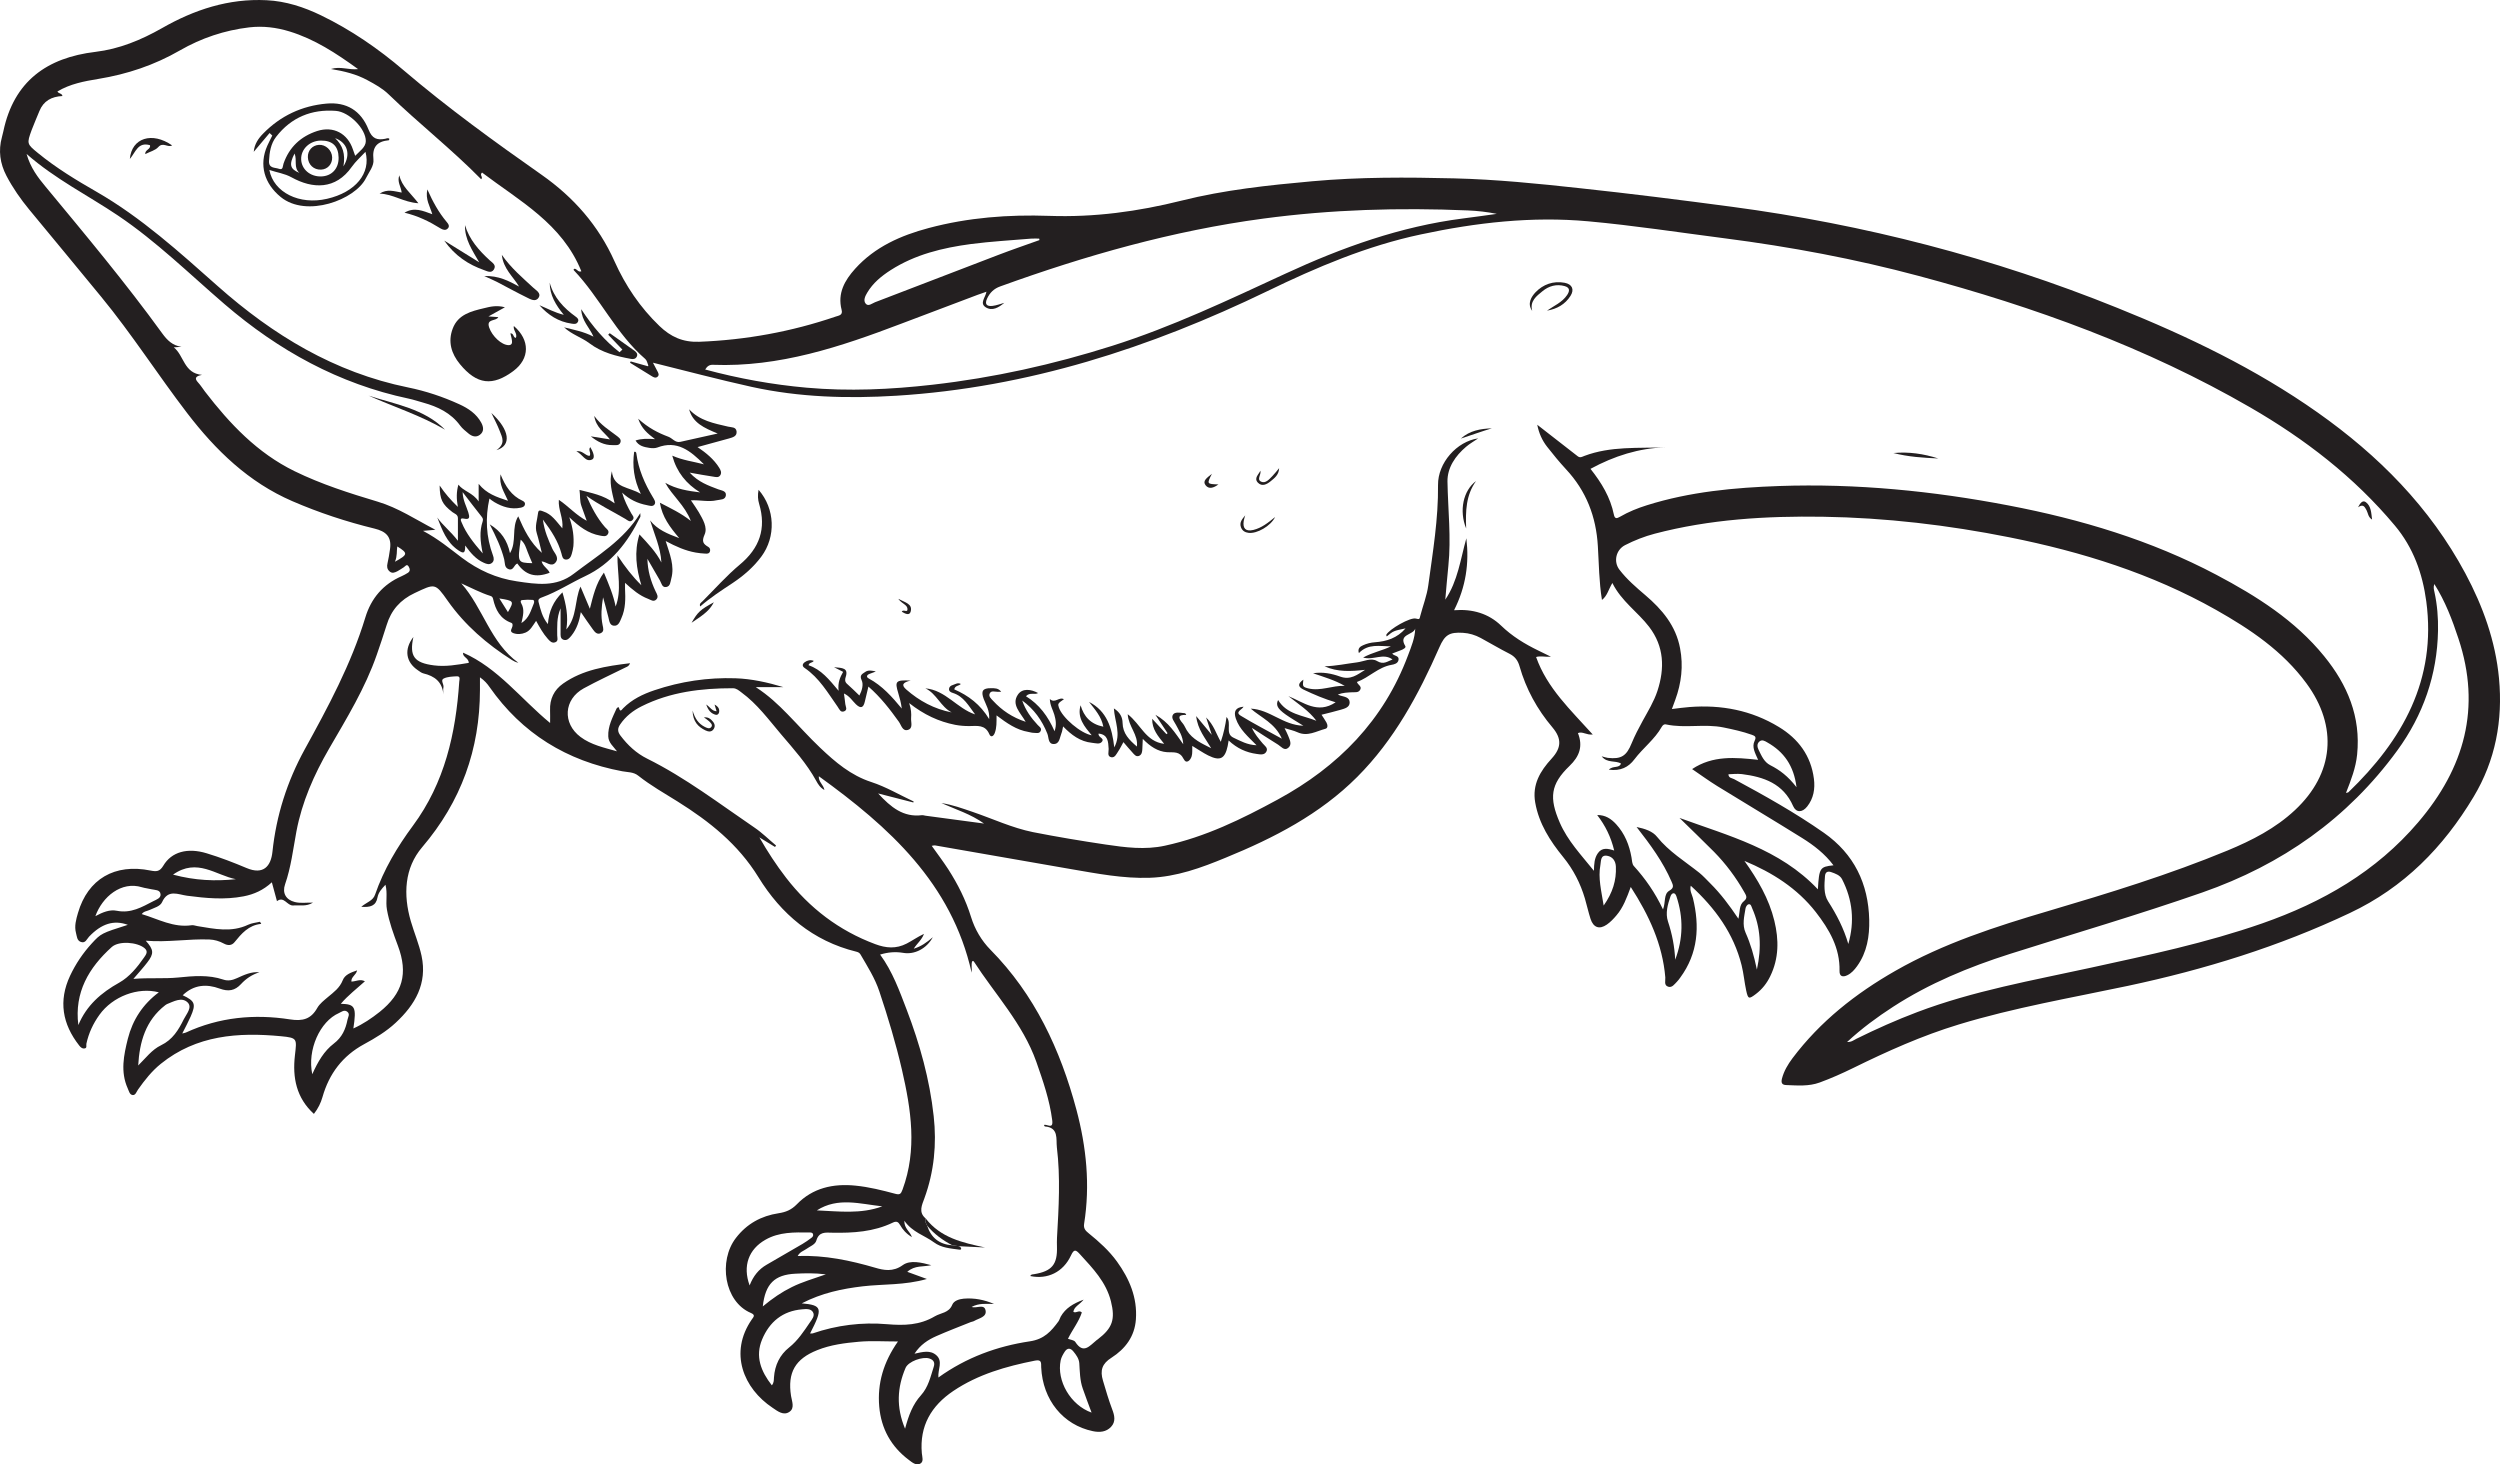 <?xml version="1.0" encoding="UTF-8"?>
<svg xmlns="http://www.w3.org/2000/svg" xmlns:xlink="http://www.w3.org/1999/xlink" width="263.782pt" height="154.51pt" viewBox="0 0 263.782 154.51" version="1.1">
<defs>
<clipPath id="clip1">
  <path d="M 0 0 L 263.781 0 L 263.781 154.512 L 0 154.512 Z M 0 0 "/>
</clipPath>
</defs>
<g id="surface1">
<g clip-path="url(#clip1)" clip-rule="nonzero">
<path style=" stroke:none;fill-rule:evenodd;fill:rgb(13.73%,12.16%,12.549%);fill-opacity:1;" d="M 52.688 63.145 C 53.023 63.676 53.301 64.117 53.594 64.586 C 54.262 63.422 54.246 63.391 52.688 63.145 M 41.672 59.27 C 43.055 58.512 43.066 58.375 41.918 57.656 C 41.836 58.156 41.934 58.656 41.672 59.27 M 55.016 65.742 C 55.852 65.211 56.012 64.398 56.324 63.676 C 56.375 63.547 56.398 63.316 56.203 63.297 C 55.84 63.266 55.465 63.273 55.098 63.316 C 54.875 63.34 54.934 63.543 55.004 63.672 C 55.375 64.32 55.184 64.984 55.016 65.742 M 93.094 127.285 C 90.77 127.039 88.414 126.285 86.188 127.711 C 88.496 127.809 90.82 128.125 93.094 127.285 M 24.887 92.766 C 22.785 92.359 20.793 90.484 18.258 92.285 C 20.594 92.91 22.727 92.992 24.887 92.766 M 185.375 102.305 C 185.895 99.902 185.758 97.832 184.875 95.832 C 184.793 95.652 184.754 95.344 184.473 95.418 C 184.344 95.453 184.199 95.688 184.176 95.844 C 184.039 96.703 183.805 97.574 184.184 98.418 C 184.707 99.586 185.062 100.805 185.375 102.305 M 169.207 95.547 C 170.16 94.191 170.559 92.887 170.496 91.438 C 170.469 90.84 170.152 90.391 169.582 90.297 C 168.855 90.172 168.941 90.855 168.863 91.266 C 168.605 92.641 168.961 93.984 169.207 95.547 M 176.754 101.258 C 177.598 99.047 177.633 96.805 176.879 94.562 C 176.727 94.098 176.387 94.188 176.254 94.586 C 175.965 95.441 175.699 96.344 175.996 97.238 C 176.43 98.547 176.688 99.875 176.754 101.258 M 189.555 83.062 C 189.277 80.789 188.219 79.316 186.461 78.328 C 186.211 78.184 185.902 77.98 185.605 78.27 C 185.344 78.531 185.43 78.859 185.562 79.133 C 185.863 79.742 186.129 80.402 186.785 80.738 C 187.793 81.246 188.672 81.914 189.555 83.062 M 80.484 137.844 C 81.512 136.992 82.48 136.328 83.547 135.805 C 84.625 135.266 85.781 134.938 87.137 134.461 C 85.898 134.309 84.914 134.34 83.926 134.391 C 81.734 134.5 80.746 135.449 80.484 137.844 M 32.949 113.344 C 33.539 112.02 34.195 110.895 35.223 110.109 C 36.094 109.449 36.469 108.594 36.664 107.598 C 36.719 107.305 36.973 106.992 36.625 106.738 C 36.309 106.508 36.02 106.777 35.762 106.891 C 33.762 107.762 32.402 110.781 32.949 113.344 M 115.176 149.047 C 114.832 148.129 114.523 147.324 114.242 146.504 C 113.938 145.645 113.938 144.734 113.879 143.832 C 113.844 143.363 113.555 142.957 113.254 142.594 C 112.945 142.211 112.613 142.211 112.348 142.613 C 112.164 142.898 111.984 143.211 111.914 143.535 C 111.469 145.684 112.953 148.262 115.176 149.047 M 195.02 99.602 C 195.703 97.23 195.48 94.945 194.359 92.766 C 194.141 92.34 193.645 92.168 193.203 92.016 C 192.855 91.895 192.594 92.004 192.559 92.434 C 192.492 93.344 192.402 94.328 192.883 95.09 C 193.789 96.508 194.551 97.973 195.02 99.602 M 10.062 96.668 C 10.812 96.262 11.574 95.941 12.328 96.098 C 13.812 96.398 14.973 95.707 16.176 95.086 C 16.5 94.918 16.977 94.773 16.941 94.363 C 16.902 93.859 16.352 93.918 15.98 93.828 C 15.652 93.742 15.309 93.719 14.98 93.617 C 12.805 92.941 10.797 94.621 10.062 96.668 M 95.496 150.746 C 95.871 149.336 96.316 148.168 97.168 147.227 C 97.957 146.355 98.184 145.258 98.523 144.207 C 98.664 143.781 98.516 143.488 98.066 143.34 C 97.344 143.105 95.84 143.648 95.547 144.332 C 94.672 146.383 94.539 148.465 95.496 150.746 M 79.094 135.629 C 79.484 134.625 80.059 133.926 80.883 133.449 C 82.152 132.719 83.418 131.984 84.68 131.246 C 85 131.059 85.305 130.84 85.602 130.617 C 85.727 130.527 85.844 130.402 85.785 130.223 C 85.727 130.031 85.543 130.043 85.398 130.043 C 83.809 130.023 82.211 129.98 80.762 130.809 C 79 131.812 78.34 133.562 79.094 135.629 M 14.582 112.422 C 15.371 111.648 16.027 110.75 16.992 110.289 C 18.219 109.699 18.836 108.668 19.391 107.547 C 19.672 106.984 20.32 106.289 19.797 105.77 C 19.18 105.164 18.328 105.668 17.609 105.949 C 17.551 105.977 17.5 106.016 17.449 106.051 C 15.355 107.668 14.723 109.945 14.582 112.422 M 81.438 146.168 C 81.684 145.883 81.641 145.59 81.664 145.328 C 81.754 144.043 82.281 142.953 83.262 142.176 C 84.188 141.438 84.805 140.484 85.453 139.535 C 85.676 139.207 86.012 138.832 85.773 138.441 C 85.543 138.066 85.059 138.113 84.656 138.148 C 82.582 138.316 81.191 139.469 80.414 141.324 C 79.66 143.121 80.289 144.695 81.438 146.168 M 8.266 108.156 C 9.133 106.078 10.664 104.75 12.59 103.676 C 13.641 103.086 14.488 102.059 15.203 101.023 C 15.402 100.727 15.676 100.398 15.25 100.043 C 14.48 99.398 12.551 99.246 11.793 99.922 C 9.375 102.102 7.832 104.703 8.266 108.156 M 109.676 25.332 C 109.668 25.277 109.656 25.227 109.648 25.176 C 109.355 25.176 109.062 25.156 108.77 25.18 C 106.66 25.359 104.539 25.477 102.438 25.75 C 99.461 26.148 96.559 26.848 93.98 28.5 C 93 29.129 92.109 29.859 91.504 30.879 C 91.293 31.23 91.07 31.684 91.324 32.016 C 91.605 32.391 92.012 32.012 92.324 31.891 C 96.656 30.238 100.988 28.555 105.324 26.902 C 106.762 26.352 108.223 25.852 109.676 25.332 M 256.852 61.621 C 256.73 61.984 256.812 62.215 256.863 62.457 C 257.16 63.809 257.27 65.184 257.242 66.555 C 257.156 71.211 255.672 75.453 252.941 79.191 C 247.707 86.367 240.77 91.234 232.383 94.164 C 225.668 96.508 218.84 98.5 212.07 100.652 C 207.746 102.031 203.566 103.754 199.738 106.234 C 198.055 107.324 196.445 108.508 194.891 109.945 C 195.359 109.961 195.598 109.746 195.867 109.609 C 197.969 108.57 200.105 107.617 202.297 106.789 C 208.219 104.547 214.438 103.453 220.59 102.109 C 226.68 100.777 232.781 99.492 238.691 97.43 C 245.055 95.203 250.707 91.973 255.145 86.766 C 260.035 81.035 261.828 74.68 259.395 67.371 C 258.742 65.395 258.012 63.457 256.852 61.621 M 74.406 38.988 C 77.957 39.945 81.512 40.586 85.113 40.906 C 89.547 41.301 93.969 41.098 98.387 40.594 C 104.848 39.859 111.152 38.457 117.344 36.492 C 123.66 34.492 129.625 31.648 135.617 28.879 C 141.613 26.105 147.77 23.895 154.363 23.051 C 155.551 22.902 156.742 22.73 157.93 22.566 C 156.906 22.359 155.898 22.246 154.883 22.203 C 147.664 21.895 140.465 22.105 133.289 23.066 C 123.746 24.344 114.559 26.953 105.539 30.219 C 104.863 30.461 104.441 30.883 104.148 31.508 C 103.859 32.129 104.156 32.344 104.715 32.277 C 105.141 32.23 105.551 32.066 105.969 31.953 C 105.375 32.445 104.699 32.859 104.004 32.422 C 103.332 31.992 103.98 31.391 104.082 30.781 C 103.723 30.906 103.434 31 103.148 31.109 C 100.465 32.121 97.781 33.137 95.098 34.152 C 88.688 36.59 82.219 38.762 75.219 38.492 C 74.863 38.48 74.625 38.625 74.406 38.988 M 247.531 83.664 C 247.684 83.625 247.754 83.625 247.785 83.594 C 253.5 78.098 257.105 71.711 256.004 63.457 C 255.613 60.527 254.641 57.781 252.684 55.449 C 248.395 50.32 243.188 46.316 237.438 42.992 C 226.469 36.648 214.664 32.383 202.473 29.121 C 195.738 27.316 188.902 26.039 181.996 25.148 C 177.199 24.531 172.406 23.789 167.594 23.352 C 161.645 22.805 155.746 23.488 149.918 24.734 C 144.23 25.941 138.93 28.195 133.738 30.711 C 121.332 36.707 108.438 40.895 94.586 41.754 C 89.449 42.07 84.34 41.926 79.305 40.82 C 75.805 40.047 72.34 39.121 68.895 38.27 C 69.016 38.504 69.184 38.805 69.332 39.105 C 69.449 39.324 69.617 39.578 69.352 39.773 C 69.156 39.922 68.938 39.797 68.746 39.676 C 67.988 39.207 67.23 38.746 66.477 38.277 C 66.496 38.23 66.516 38.184 66.543 38.133 C 67.152 38.305 67.766 38.477 68.379 38.648 C 68.391 38.602 68.41 38.57 68.402 38.551 C 68.305 38.32 68.262 38.031 68.086 37.879 C 64.996 35.215 63.312 31.422 60.539 28.508 C 60.523 28.488 60.52 28.449 60.527 28.43 C 60.539 28.402 60.566 28.383 60.586 28.363 C 60.875 28.32 60.98 28.773 61.34 28.625 C 59.332 23.605 54.805 21.195 50.863 18.207 C 50.551 18.48 51.02 18.672 50.77 18.914 C 47.656 15.742 44.176 13.023 41.008 9.957 C 40.352 9.32 39.559 8.887 38.762 8.457 C 37.602 7.828 36.348 7.516 34.918 7.281 C 35.926 6.969 36.738 7.398 37.785 7.293 C 35.434 5.594 33.18 4.125 30.555 3.32 C 29.172 2.895 27.746 2.719 26.297 2.887 C 23.691 3.195 21.242 4.02 18.98 5.32 C 16.289 6.871 13.43 7.828 10.371 8.328 C 8.891 8.57 7.387 8.852 6.059 9.652 C 6.188 9.906 6.547 9.828 6.586 10.133 C 5.445 10.188 4.59 10.641 4.152 11.73 C 3.887 12.398 3.59 13.047 3.34 13.719 C 2.816 15.164 2.824 15.184 4.02 16.16 C 5.938 17.73 8.055 19.012 10.191 20.238 C 14.922 22.961 18.93 26.605 22.973 30.188 C 28.82 35.371 35.293 39.297 43.051 40.879 C 44.914 41.258 46.723 41.859 48.457 42.652 C 49.41 43.086 50.27 43.656 50.785 44.609 C 51.02 45.055 51.094 45.535 50.633 45.879 C 50.223 46.188 49.793 46.039 49.434 45.742 C 49.121 45.48 48.789 45.227 48.551 44.902 C 47.574 43.562 46.188 42.91 44.656 42.484 C 44.148 42.344 43.645 42.172 43.129 42.062 C 35.742 40.5 29.387 36.984 23.691 32.09 C 20 28.914 16.508 25.477 12.449 22.742 C 9.293 20.617 5.855 18.918 2.805 16.246 C 3.219 17.707 3.996 18.719 4.805 19.691 C 9.012 24.773 13.246 29.832 17.117 35.176 C 17.648 35.91 18.215 36.461 19.145 36.594 C 18.879 36.613 18.605 36.633 18.336 36.652 C 19.418 37.492 19.387 39.391 21.316 39.555 C 20.621 39.684 20.496 39.922 20.898 40.355 C 21.172 40.652 21.387 41 21.633 41.324 C 24.25 44.723 27.148 47.793 31.078 49.715 C 33.898 51.094 36.871 52.039 39.855 52.934 C 42.02 53.582 43.859 54.816 45.938 55.898 C 45.48 55.938 45.168 55.965 44.633 56.012 C 46.25 56.867 47.469 57.895 48.738 58.852 C 50.469 60.156 52.379 61.02 54.527 61.336 C 56.602 61.648 58.676 61.977 60.543 60.535 C 63.031 58.625 65.793 57.023 67.559 54.145 C 67.559 54.363 67.594 54.465 67.559 54.539 C 66.25 57.207 64.488 59.5 61.742 60.793 C 60.223 61.508 58.801 62.438 57.215 63.02 C 56.965 63.109 56.738 63.195 56.828 63.531 C 57.035 64.316 57.207 65.113 57.809 65.852 C 57.918 64.5 58.371 63.453 59.344 62.5 C 59.723 63.785 59.984 64.996 59.754 66.414 C 60.914 65.062 60.602 63.375 61.25 61.895 C 61.629 62.797 61.934 63.516 62.238 64.234 C 62.586 62.875 62.871 61.574 63.719 60.418 C 64.234 61.656 64.719 62.773 64.957 63.996 C 65.621 62.266 65.129 60.512 65.148 58.598 C 65.957 59.828 66.738 60.836 67.668 61.746 C 67.145 59.992 66.887 58.246 67.469 56.387 C 68.375 57.363 69.223 58.238 69.785 59.348 C 69.703 57.781 69.047 56.383 68.594 54.91 C 69.359 55.879 70.398 56.309 71.668 56.781 C 70.676 55.605 69.875 54.555 69.625 53.043 C 70.801 53.652 71.848 54.137 72.891 54.965 C 72.25 53.297 70.938 52.32 70.191 50.941 C 71.348 51.605 72.59 51.801 73.867 51.953 C 72.418 51.051 71.41 49.844 70.93 48.078 C 72.074 48.578 73.133 48.691 74.277 48.992 C 72.836 47.551 71.438 46.418 69.355 47.219 C 69.105 47.312 68.789 47.297 68.52 47.258 C 67.961 47.168 67.391 47.062 67.059 46.477 C 67.715 46.266 68.336 46.277 69.113 46.336 C 68.328 45.742 67.703 45.238 67.336 44.18 C 68.414 45.16 69.449 45.68 70.531 46.086 C 70.957 46.246 71.246 46.738 71.781 46.621 C 73.027 46.344 74.266 46.066 75.727 45.742 C 74.281 45.152 73.082 44.609 72.711 43.184 C 73.824 44.395 75.34 44.668 76.828 45.016 C 77.176 45.102 77.66 45.027 77.719 45.52 C 77.773 46.055 77.297 46.148 76.91 46.266 C 75.84 46.566 74.766 46.855 73.602 47.172 C 74.531 47.805 75.32 48.457 75.879 49.344 C 76.035 49.59 76.168 49.855 76.008 50.129 C 75.828 50.438 75.504 50.328 75.238 50.289 C 74.48 50.18 73.727 50.035 72.77 49.867 C 73.695 50.883 74.758 51.238 75.793 51.633 C 76.125 51.758 76.648 51.789 76.59 52.266 C 76.527 52.766 76.004 52.695 75.617 52.785 C 74.742 52.988 73.855 52.738 72.902 52.793 C 73.219 53.266 73.492 53.641 73.727 54.039 C 74.148 54.777 74.684 55.645 74.344 56.402 C 74.016 57.145 74.195 57.391 74.742 57.711 C 74.914 57.812 74.973 58.004 74.902 58.207 C 74.812 58.434 74.598 58.422 74.426 58.414 C 74.082 58.395 73.742 58.363 73.402 58.301 C 72.312 58.109 71.312 57.664 70.238 57.086 C 70.672 58.48 71.195 59.699 70.828 61.051 C 70.73 61.41 70.738 61.867 70.289 61.938 C 69.852 62.008 69.797 61.539 69.637 61.258 C 69.188 60.496 68.754 59.73 68.309 58.961 C 68.336 60.199 68.664 61.324 69.176 62.398 C 69.309 62.672 69.52 62.977 69.246 63.254 C 68.961 63.547 68.656 63.285 68.383 63.184 C 67.48 62.844 66.742 62.227 65.949 61.496 C 65.949 61.797 65.949 61.949 65.949 62.102 C 66 63.164 66.016 64.227 65.562 65.227 C 65.402 65.598 65.254 66.07 64.766 66.02 C 64.328 65.98 64.289 65.523 64.199 65.156 C 64.023 64.441 63.824 63.734 63.633 63.027 C 63.465 64.031 63.379 65 63.582 65.957 C 63.645 66.27 63.766 66.609 63.414 66.793 C 63.016 67.008 62.762 66.695 62.562 66.418 C 62.133 65.836 61.73 65.23 61.285 64.586 C 61.129 65.531 60.859 66.355 60.301 67.059 C 60.082 67.32 59.84 67.641 59.449 67.5 C 59.086 67.367 59.152 66.992 59.148 66.684 C 59.145 65.91 59.148 65.133 59.148 64.184 C 58.707 65.227 58.801 66.137 58.793 67.039 C 58.793 67.293 58.945 67.637 58.582 67.77 C 58.23 67.898 58.008 67.637 57.793 67.398 C 57.305 66.852 56.949 66.207 56.566 65.508 C 56.199 66.031 55.969 66.523 55.449 66.746 C 55.027 66.926 54.582 66.953 54.168 66.805 C 53.676 66.629 54.062 66.293 54.078 66.02 C 54.086 65.898 54.094 65.77 53.945 65.715 C 52.773 65.293 52.285 64.34 52.031 63.215 C 51.996 63.047 51.93 62.934 51.762 62.883 C 50.691 62.547 49.711 62.012 48.668 61.551 C 50.98 64.145 51.738 67.812 54.695 69.93 C 54.43 69.875 54.219 69.773 54.02 69.645 C 51.387 67.969 49.055 65.969 47.242 63.395 C 45.902 61.484 45.891 61.57 43.762 62.57 C 42.234 63.285 41.27 64.383 40.789 65.969 C 40.473 67.012 40.109 68.039 39.758 69.074 C 38.531 72.613 36.582 75.785 34.719 79 C 33.129 81.75 31.863 84.609 31.273 87.742 C 30.926 89.609 30.707 91.504 30.078 93.309 C 29.762 94.219 30.164 94.941 31.109 95.176 C 31.719 95.332 32.332 95.219 33.02 95.238 C 32.309 95.684 31.605 95.484 30.93 95.539 C 30.293 95.582 29.973 94.516 29.223 95.082 C 29.051 94.445 28.875 93.809 28.684 93.094 C 27.785 93.926 26.793 94.363 25.707 94.574 C 23.715 94.961 21.727 94.773 19.742 94.512 C 18.789 94.387 17.73 93.785 17.098 95.195 C 16.898 95.641 16.246 95.793 15.766 96.02 C 15.508 96.145 15.172 96.141 14.957 96.449 C 16.695 96.969 18.309 97.902 20.207 97.625 C 20.41 97.59 20.629 97.688 20.844 97.719 C 22.633 98.008 24.422 98.41 26.188 97.57 C 26.57 97.391 27.016 97.355 27.434 97.258 C 27.477 97.332 27.523 97.406 27.566 97.48 C 26.223 97.613 25.477 98.516 24.73 99.43 C 24.438 99.781 24.027 99.781 23.621 99.559 C 23.145 99.301 22.629 99.148 22.098 99.129 C 19.891 99.043 17.699 99.449 15.379 99.258 C 16.234 100.207 16.262 100.617 15.543 101.547 C 15.121 102.102 14.645 102.617 14.074 103.285 C 15.781 103.145 17.293 103.289 18.824 103.137 C 20.395 102.977 22.004 102.832 23.562 103.359 C 24.062 103.531 24.527 103.426 25.004 103.207 C 25.75 102.871 26.5 102.504 27.375 102.586 C 26.602 102.828 25.961 103.254 25.43 103.832 C 24.781 104.535 24.102 104.648 23.176 104.309 C 21.805 103.805 20.453 103.879 19.277 105.012 C 20.578 105.613 20.695 105.945 20.117 107.258 C 19.863 107.836 19.562 108.391 19.23 109.047 C 19.449 108.992 19.539 108.98 19.617 108.945 C 23.137 107.324 26.832 106.973 30.602 107.559 C 31.941 107.77 32.816 107.531 33.48 106.344 C 33.734 105.898 34.191 105.551 34.594 105.207 C 35.207 104.695 35.844 104.242 36.164 103.426 C 36.391 102.836 37.023 102.609 37.68 102.387 C 37.574 102.891 37.031 103.07 37.078 103.57 C 37.562 103.559 37.996 103.262 38.504 103.539 C 37.633 104.328 36.719 105.02 35.961 105.914 C 37.473 105.949 37.625 106.246 37.285 108.516 C 38.312 108.051 39.207 107.445 40.059 106.77 C 42.496 104.812 43.078 102.719 41.988 99.797 C 41.52 98.543 41.055 97.285 40.824 95.961 C 40.676 95.125 40.91 94.258 40.672 93.352 C 40.258 93.793 39.926 94.172 39.832 94.684 C 39.672 95.594 39.066 95.75 38.117 95.68 C 38.684 95.195 39.352 95.051 39.574 94.398 C 40.492 91.742 41.918 89.355 43.574 87.117 C 46.922 82.59 48.094 77.383 48.457 71.914 C 48.477 71.699 48.609 71.34 48.195 71.359 C 47.727 71.383 47.223 71.398 46.82 71.59 C 46.438 71.773 46.863 72.199 46.789 72.527 C 46.734 72.762 46.781 73.023 46.781 73.27 C 46.672 71.941 45.855 71.332 44.668 71.051 C 44.469 71 44.281 70.852 44.105 70.73 C 42.805 69.859 42.617 68.508 43.617 67.211 C 43.176 69.238 43.695 69.941 45.797 70.207 C 47.047 70.367 48.254 70.141 49.461 69.941 C 49.461 69.418 48.77 69.328 48.867 68.867 C 52.559 70.496 54.953 73.742 58.043 76.285 C 58.043 75.738 58.055 75.344 58.039 74.949 C 57.992 73.758 58.461 72.793 59.414 72.125 C 61.512 70.652 63.945 70.285 66.48 69.977 C 66.363 70.293 66.18 70.34 66.016 70.418 C 64.535 71.152 63.031 71.844 61.586 72.633 C 59.484 73.789 59.324 76.312 61.246 77.754 C 62.371 78.598 63.746 78.887 65.102 79.273 C 64.727 78.762 64.203 78.375 64.18 77.703 C 64.133 76.629 64.625 75.715 65.047 74.777 C 65.086 74.699 65.273 74.527 65.309 74.68 C 65.438 75.215 65.605 74.871 65.754 74.727 C 66.684 73.793 67.824 73.242 69.055 72.828 C 71.824 71.895 74.684 71.469 77.602 71.566 C 79.312 71.625 80.996 72 82.652 72.5 L 79.742 72.5 C 81.105 73.387 82.109 74.344 83.086 75.344 C 84.246 76.527 85.348 77.773 86.551 78.91 C 88.133 80.41 89.77 81.812 91.938 82.516 C 93.488 83.023 94.918 83.871 96.402 84.566 C 96.391 84.602 96.383 84.637 96.371 84.672 C 95.184 84.367 93.992 84.062 92.656 83.719 C 93.992 85.176 95.316 86.258 97.277 86.012 C 97.395 85.996 97.52 86.051 97.645 86.066 C 99.703 86.344 101.766 86.617 103.828 86.895 C 102.445 85.898 100.844 85.41 99.328 84.734 C 100.469 84.902 101.539 85.297 102.621 85.664 C 104.742 86.387 106.793 87.355 108.996 87.801 C 111.539 88.301 114.094 88.727 116.656 89.109 C 118.727 89.418 120.824 89.688 122.902 89.234 C 127.164 88.316 131.035 86.418 134.82 84.359 C 141.191 80.898 146.004 76.02 148.574 69.125 C 148.91 68.227 149.293 67.324 149.324 66.328 C 149.121 67.027 147.504 66.887 148.277 68.168 C 148.383 68.34 148.062 68.508 147.855 68.59 C 147.543 68.715 147.223 68.832 146.895 68.957 C 147.094 69.242 147.652 69.152 147.562 69.641 C 147.492 70.008 147.105 70.102 146.832 70.148 C 145.422 70.387 144.457 71.492 143.176 71.957 C 143.258 72.266 143.723 72.398 143.52 72.773 C 143.336 73.113 142.977 73.023 142.676 73.043 C 142.176 73.07 141.68 73.078 141.16 73.281 C 141.277 73.332 141.352 73.375 141.434 73.398 C 141.848 73.52 142.391 73.562 142.406 74.102 C 142.422 74.629 141.891 74.762 141.48 74.883 C 140.816 75.082 140.137 75.234 139.438 75.414 C 139.633 75.715 139.812 75.973 139.961 76.242 C 140.09 76.48 140.129 76.82 139.855 76.895 C 138.887 77.148 137.969 77.75 136.902 77.262 C 136.5 77.082 136.055 76.984 135.539 76.828 C 135.703 77.172 135.828 77.395 135.914 77.621 C 136.074 78.051 136.367 78.547 135.918 78.914 C 135.504 79.25 135.176 78.77 134.859 78.574 C 133.926 78.004 133.016 77.395 132.09 76.801 C 132.383 77.453 132.812 77.938 133.227 78.438 C 133.434 78.688 133.832 78.918 133.617 79.305 C 133.406 79.699 132.961 79.602 132.598 79.551 C 131.504 79.402 130.52 78.965 129.637 78.129 C 129.586 78.422 129.566 78.574 129.535 78.719 C 129.242 80.07 128.734 80.328 127.484 79.711 C 126.914 79.426 126.391 79.055 125.801 78.703 C 125.785 79.121 125.832 79.48 125.734 79.801 C 125.605 80.234 125.172 80.645 124.898 80.094 C 124.469 79.227 123.84 79.41 123.145 79.367 C 122.16 79.301 121.348 78.754 120.578 77.961 C 120.559 78.418 120.543 78.723 120.531 79.027 C 120.52 79.312 120.48 79.621 120.195 79.75 C 119.879 79.891 119.68 79.617 119.496 79.41 C 119.176 79.059 118.867 78.695 118.535 78.305 C 118.328 78.676 118.18 78.992 117.988 79.273 C 117.801 79.551 117.629 79.98 117.25 79.898 C 116.789 79.801 116.992 79.328 116.977 79.02 C 116.93 78.258 116.918 77.504 115.918 77.402 C 115.824 77.809 116.555 77.871 116.281 78.246 C 116.043 78.582 115.59 78.406 115.219 78.375 C 113.977 78.25 113.043 77.547 112.172 76.645 C 112.098 76.957 112.078 77.184 111.992 77.379 C 111.809 77.82 111.809 78.5 111.188 78.504 C 110.574 78.512 110.672 77.824 110.512 77.422 C 109.949 76 109.094 74.812 107.855 73.914 C 108.195 74.914 108.785 75.742 109.492 76.496 C 109.652 76.672 109.934 76.816 109.812 77.109 C 109.672 77.449 109.332 77.324 109.066 77.324 C 108.883 77.324 108.699 77.262 108.516 77.23 C 107.25 77.023 106.238 76.305 105.148 75.484 C 105.148 76.199 105.172 76.785 104.957 77.348 C 104.812 77.715 104.543 77.832 104.383 77.461 C 103.949 76.434 103.102 76.602 102.273 76.609 C 101.777 76.613 101.285 76.574 100.785 76.48 C 99.051 76.137 97.492 75.414 95.93 74.184 C 96.148 74.844 96.168 75.312 96.133 75.77 C 96.102 76.211 96.371 76.844 95.793 77.016 C 95.227 77.184 95.098 76.516 94.844 76.16 C 93.91 74.855 92.938 73.586 91.629 72.441 C 91.477 73.07 91.359 73.543 91.25 74.031 C 91.102 74.68 90.82 74.801 90.309 74.309 C 89.926 73.941 89.648 73.445 89.047 73.172 C 89.105 73.625 89.16 73.957 89.191 74.293 C 89.219 74.551 89.453 74.887 89.086 75.047 C 88.688 75.223 88.559 74.824 88.391 74.582 C 87.352 73.109 86.441 71.523 84.895 70.477 C 84.605 70.281 84.668 70.043 84.91 69.871 C 85.195 69.664 85.512 69.594 85.859 69.73 C 85.73 69.957 85.375 69.875 85.312 70.191 C 86.648 70.641 87.484 71.699 88.484 72.887 C 88.383 72.027 88.637 71.461 88.961 70.891 C 88.699 70.758 88.461 70.633 88 70.398 C 88.891 70.48 89.555 70.461 89.223 71.461 C 89.152 71.672 89.129 71.941 89.367 72.148 C 89.805 72.535 90.223 72.949 90.676 73.387 C 90.957 72.852 91.129 72.219 90.914 71.773 C 90.645 71.211 91.031 71.094 91.262 70.918 C 91.605 70.656 92.023 70.77 92.41 70.84 C 92.172 70.969 91.93 71.016 91.711 71.117 C 91.449 71.23 91.375 71.434 91.668 71.59 C 93.086 72.352 94.129 73.531 95.148 74.762 C 95.078 74.18 94.934 73.645 94.773 73.113 C 94.395 71.871 94.512 71.73 96.086 71.809 C 95.242 72 95.078 72.277 95.621 72.75 C 97.008 73.965 98.582 74.812 100.414 75.168 C 99.25 74.574 98.828 73.188 97.637 72.629 C 99.777 72.816 100.977 74.75 102.887 75.379 C 102.215 74.5 101.699 73.477 100.535 73.113 C 100.328 73.051 100.102 72.945 100.137 72.668 C 100.16 72.469 100.316 72.344 100.504 72.289 C 100.785 72.199 101.055 71.988 101.379 72.168 C 101.184 72.387 100.766 72.316 100.688 72.738 C 102.176 73.387 103.438 74.324 104.371 75.875 C 104.434 74.965 104.035 74.379 103.797 73.758 C 103.484 72.926 103.676 72.598 104.566 72.613 C 104.93 72.613 105.344 72.59 105.637 72.992 C 105.465 72.992 105.344 73 105.223 72.992 C 104.945 72.984 104.598 72.859 104.445 73.137 C 104.258 73.473 104.578 73.719 104.781 73.941 C 105.711 74.949 106.809 75.695 108.223 76.16 C 107.664 75.184 106.684 74.344 107.402 73.289 C 107.867 72.602 108.77 72.707 109.531 73.125 C 109.156 73.352 108.664 73.004 108.25 73.461 C 109.648 74.324 110.578 75.57 111.27 77.156 C 111.512 76.438 111.383 75.918 111.246 75.414 C 111.102 74.914 110.797 74.457 110.77 73.754 C 111.316 74.27 111.734 73.488 112.258 73.777 C 111.617 74.215 111.594 74.254 111.723 74.648 C 112.082 75.73 114.043 77.387 115.188 77.582 C 114.426 76.656 113.625 75.746 114.016 74.414 C 114.363 75.613 115.082 76.41 116.418 76.676 C 116.207 75.586 115.516 74.848 114.906 74.059 C 116.793 75.031 117.332 76.785 117.57 78.859 C 118.332 77.441 117.613 76.156 117.527 74.746 C 118.219 75.176 118.438 75.73 118.445 76.262 C 118.465 77.406 119.148 78.07 119.957 78.77 C 120.117 77.52 119.07 76.676 118.988 75.359 C 120.363 76.414 120.891 78.254 122.836 78.484 C 122.191 77.672 121.551 76.965 121.57 75.84 C 122.121 76.434 122.598 76.949 123.074 77.465 C 123.117 77.434 123.16 77.398 123.195 77.363 C 122.805 76.773 122.422 76.188 121.91 75.418 C 123.324 76.203 123.996 77.344 124.848 78.527 C 124.801 77.645 124.387 77.086 124.082 76.484 C 123.906 76.133 123.516 75.742 123.781 75.383 C 123.977 75.109 124.473 75.188 124.848 75.238 C 124.949 75.25 125.102 75.211 125.16 75.434 C 124.199 75.402 124.332 75.785 124.797 76.328 C 124.977 76.539 125.07 76.82 125.219 77.055 C 125.832 78.031 126.832 78.457 127.797 78.949 C 127.184 77.895 126.367 76.984 126.211 75.555 C 126.773 76.234 127.23 76.785 127.859 77.535 C 127.621 76.816 127.473 76.359 127.258 75.699 C 128.082 76.496 128.301 77.387 128.809 78.27 C 129.125 77.344 129.297 76.52 129.414 75.652 C 130.012 76.305 129.203 77.402 130.156 77.84 C 130.879 78.176 131.598 78.598 132.582 78.633 C 131.676 77.711 130.781 76.957 130.395 75.816 C 130.145 75.059 130.359 74.641 131.215 74.566 C 131.027 74.902 130.273 75.121 130.918 75.52 C 132.27 76.348 133.684 77.074 135.25 77.941 C 134.539 76.309 133.102 75.746 131.965 74.77 C 133.98 74.855 135.379 76.516 137.52 76.574 C 136.785 76.113 136.199 75.777 135.648 75.387 C 134.77 74.758 134.605 74.387 134.855 73.859 C 135.777 75.387 137.465 75.469 138.895 76.051 C 138.09 74.969 136.977 74.277 135.941 73.453 C 137.543 74.094 139.016 75.379 140.926 74.102 C 139.742 73.754 138.641 73.285 137.559 72.77 C 136.887 72.445 136.949 72.125 137.52 71.711 C 137.438 72.414 137.426 72.477 138.035 72.633 C 139.34 72.957 140.582 72.312 141.887 72.367 C 140.816 71.754 139.672 71.426 138.543 71.039 C 139.539 70.875 140.5 71.062 141.395 71.387 C 142.508 71.793 143.23 71.176 144.035 70.676 C 142.57 70.84 141.133 70.93 139.754 70.301 C 140.922 70.281 142.051 70.027 143.195 69.887 C 143.895 69.797 144.664 69.367 145.301 69.75 C 145.984 70.164 146.383 69.785 146.93 69.582 C 145.938 68.859 144.914 69.703 143.824 69.379 C 144.82 68.832 145.844 68.652 146.754 68.203 C 145.582 68.191 144.363 67.883 143.379 68.91 C 143.223 68.41 143.52 68.215 143.824 68.082 C 144.223 67.898 144.645 67.797 145.086 67.766 C 146.297 67.672 147.41 67.34 148.305 66.301 C 147.023 66.57 147.023 66.57 146.32 67.152 C 146.301 67.094 146.254 67.02 146.27 66.98 C 146.555 66.406 148.82 65.09 149.406 65.27 C 149.805 65.395 149.781 65.27 149.852 65 C 150.133 63.918 150.555 62.855 150.703 61.754 C 151.18 58.246 151.77 54.75 151.73 51.18 C 151.703 48.836 153.715 46.57 155.969 46.254 C 155.512 46.57 155.07 46.816 154.695 47.137 C 153.555 48.102 152.703 49.352 152.727 50.816 C 152.777 53.781 153.129 56.738 152.82 59.707 C 152.695 60.895 152.605 62.086 152.496 63.27 C 153.82 61.309 154.102 58.996 154.719 56.797 C 155.035 59.426 154.664 61.93 153.422 64.387 C 155.398 64.23 157.078 64.754 158.379 66.004 C 159.551 67.137 160.879 67.945 162.312 68.641 C 162.711 68.832 163.105 69.027 163.645 69.293 C 162.992 69.328 162.508 69.184 162.078 69.324 C 163.242 72.613 165.719 74.902 168.055 77.5 C 167.375 77.574 166.98 77.148 166.492 77.348 C 167.043 78.742 166.652 79.812 165.605 80.816 C 163.586 82.758 163.445 84.184 164.574 86.793 C 165.414 88.723 166.824 90.195 168.18 91.883 C 168.195 91.16 168.227 90.543 168.598 90.02 C 169.031 89.402 169.637 89.52 170.32 89.742 C 169.969 88.297 169.387 87.117 168.523 85.996 C 169.395 85.984 169.996 86.398 170.516 86.957 C 171.43 87.953 171.914 89.156 172.145 90.473 C 172.199 90.781 172.199 91.16 172.383 91.367 C 173.594 92.703 174.625 94.168 175.469 95.957 C 175.77 95.172 175.516 94.34 176.141 93.977 C 176.672 93.672 176.531 93.398 176.367 93.016 C 175.469 90.938 174.145 89.133 172.68 87.258 C 173.578 87.445 174.379 87.711 174.84 88.297 C 176.09 89.855 177.77 90.871 179.297 92.086 C 179.703 92.414 180.062 92.816 180.441 93.191 C 181.547 94.289 182.48 95.531 183.422 96.938 C 183.602 96.211 183.473 95.5 184 95.086 C 184.438 94.738 184.234 94.469 184.047 94.133 C 183.164 92.578 182.105 91.152 180.848 89.875 C 179.652 88.668 178.418 87.492 177.207 86.301 C 182.395 88.199 187.793 89.574 191.809 93.836 C 191.945 91.566 192.02 91.457 193.457 91.301 C 192.543 90.082 191.383 89.191 190.145 88.418 C 187.176 86.566 184.164 84.773 181.188 82.938 C 180.285 82.379 179.426 81.75 178.539 81.148 C 180.723 79.691 183.082 79.91 185.504 80.172 C 185.188 79.453 184.82 78.828 185.129 78.184 C 185.344 77.746 185.184 77.652 184.844 77.531 C 183.875 77.184 182.871 76.965 181.863 76.758 C 179.852 76.34 177.801 76.871 175.797 76.438 C 175.57 76.383 175.438 76.523 175.34 76.684 C 174.594 78.012 173.355 78.922 172.453 80.117 C 171.824 80.953 170.992 81.375 169.754 81.211 C 170.188 80.754 170.832 81.102 171.035 80.566 C 170.438 80.203 169.582 80.555 168.996 79.801 C 169.293 79.879 169.465 79.941 169.645 79.965 C 171.07 80.125 171.621 79.754 172.156 78.43 C 172.488 77.625 172.895 76.844 173.312 76.082 C 173.883 75.039 174.512 74.027 174.883 72.895 C 175.66 70.508 175.594 68.219 174.004 66.137 C 172.801 64.566 171.082 63.445 170.125 61.512 C 169.703 62.227 169.578 62.883 169.027 63.301 C 168.715 61.375 168.711 59.496 168.594 57.629 C 168.414 54.512 167.371 51.801 165.23 49.508 C 164.531 48.75 163.875 47.953 163.242 47.141 C 162.715 46.469 162.375 45.703 162.199 44.816 C 163.672 45.961 165.074 47.047 166.469 48.141 C 166.723 48.34 166.926 48.199 167.16 48.109 C 169.945 47.055 172.867 47.309 175.762 47.199 C 172.93 47.277 170.324 48.109 167.816 49.469 C 168.984 50.938 169.914 52.477 170.285 54.297 C 170.379 54.77 170.598 54.719 170.938 54.52 C 171.832 54 172.789 53.617 173.77 53.309 C 178.312 51.879 183.008 51.449 187.719 51.281 C 195.867 51 203.934 51.801 211.934 53.332 C 219.566 54.793 226.961 57.004 233.863 60.652 C 238.105 62.898 242.148 65.445 245.23 69.238 C 247.688 72.258 249.109 75.629 248.707 79.613 C 248.566 81.016 248.062 82.316 247.531 83.664 M 100.48 131.395 C 100.719 131.426 100.961 131.461 101.199 131.492 C 101.266 131.551 101.371 131.602 101.395 131.672 C 101.469 131.863 101.328 131.871 101.191 131.852 C 100.273 131.723 99.332 131.668 98.543 131.082 C 97.543 130.344 96.266 130.023 95.418 128.801 C 95.398 129.645 96.02 129.91 96.219 130.535 C 95.605 130.16 95.246 129.738 94.965 129.246 C 94.781 128.922 94.586 128.82 94.215 128.996 C 92.184 129.977 90.012 130.109 87.809 130.066 C 87.098 130.051 86.41 129.938 86.133 130.902 C 86.008 131.328 85.449 131.512 85.07 131.789 C 84.789 131.992 84.402 132.078 84.168 132.523 C 87.047 132.426 89.703 132.992 92.348 133.762 C 93.227 134.023 94.223 134.234 95.25 133.488 C 96.047 132.91 97.25 133.223 98.266 133.492 C 97.426 133.691 96.52 133.48 95.73 134.195 C 96.387 134.438 96.98 134.652 97.797 134.949 C 95.43 135.625 93.203 135.469 91.027 135.723 C 88.859 135.98 86.727 136.418 84.594 137.52 C 86.77 137.715 86.844 138.043 85.473 140.695 C 85.574 140.695 85.672 140.715 85.75 140.691 C 88.293 139.816 90.945 139.492 93.586 139.719 C 95.402 139.875 97.051 139.828 98.637 138.887 C 99.273 138.512 100.121 138.543 100.477 137.664 C 100.645 137.25 101.188 137.074 101.672 137.027 C 102.789 136.93 103.859 137.141 104.887 137.586 C 104.09 137.578 103.289 137.477 102.52 137.898 C 103.039 138.086 103.852 137.535 103.992 138.273 C 104.129 138.969 103.277 139.09 102.785 139.379 C 102.684 139.441 102.551 139.453 102.43 139.496 C 101.219 139.984 99.992 140.449 98.797 140.977 C 97.914 141.367 97.102 141.891 96.492 142.832 C 97.352 142.648 98.145 142.414 98.801 143 C 99.52 143.645 98.938 144.496 99.012 145.344 C 101.969 143.219 105.227 142.039 108.664 141.527 C 110.184 141.301 110.918 140.457 111.684 139.418 C 111.789 139.266 111.832 139.078 111.922 138.914 C 112.426 138.035 113.215 137.547 114.34 137.129 C 113.887 137.68 113.324 137.867 113.254 138.422 C 113.586 138.59 113.844 138.184 114.148 138.484 C 113.824 139.469 113.152 140.301 112.684 141.258 C 112.957 141.367 113.328 141.395 113.453 141.586 C 114.324 142.938 114.984 141.977 115.691 141.418 C 115.742 141.383 115.789 141.344 115.844 141.305 C 117.391 140.121 117.688 139.199 117.219 137.309 C 116.707 135.266 115.316 133.836 113.965 132.355 C 113.516 131.863 113.332 131.75 112.996 132.477 C 112.18 134.227 110.527 135.02 108.715 134.641 C 108.77 134.445 108.953 134.469 109.094 134.445 C 110.996 134.133 111.582 133.426 111.523 131.531 C 111.516 131.223 111.512 130.91 111.527 130.594 C 111.711 127.41 111.898 124.227 111.512 121.051 C 111.414 120.176 111.73 118.969 110.242 118.855 C 110.215 118.852 110.188 118.773 110.152 118.703 C 110.449 118.555 111.156 119.23 111.023 118.203 C 110.75 116.059 110.051 114.055 109.344 112.031 C 107.918 108.004 104.992 104.922 102.73 101.418 C 102.715 101.398 102.637 101.418 102.578 101.418 C 102.449 101.809 102.578 102.199 102.52 102.629 C 100.402 93.184 93.812 87.258 86.395 81.902 C 86.344 82.492 86.895 82.801 86.988 83.355 C 86.527 83.109 86.312 82.734 86.125 82.395 C 85.125 80.57 83.746 79.043 82.41 77.473 C 81.098 75.926 79.895 74.273 78.23 73.059 C 77.957 72.855 77.703 72.617 77.324 72.617 C 73.988 72.617 70.73 73.004 67.699 74.523 C 66.797 74.973 66.012 75.586 65.434 76.438 C 65.164 76.836 65.133 77.176 65.465 77.613 C 66.234 78.633 67.145 79.48 68.277 80.043 C 72.328 82.055 75.902 84.801 79.617 87.328 C 80.426 87.875 81.129 88.582 81.883 89.211 C 81.848 89.262 81.812 89.316 81.777 89.367 C 81.227 89.031 80.68 88.695 80.125 88.355 C 80.984 89.859 81.906 91.27 82.93 92.598 C 85.41 95.812 88.52 98.191 92.344 99.617 C 93.469 100.039 94.543 100.141 95.672 99.555 C 96.25 99.258 96.785 98.867 97.492 98.535 C 97.242 99.199 96.773 99.527 96.41 100.102 C 97.211 99.852 97.766 99.449 98.426 98.887 C 97.777 100.086 96.508 100.75 95.297 100.539 C 94.473 100.402 93.711 100.465 92.863 100.719 C 94.184 102.52 94.902 104.547 95.672 106.551 C 97.059 110.18 98.094 113.902 98.516 117.766 C 98.844 120.723 98.562 123.621 97.535 126.438 C 97.289 127.125 96.875 127.906 97.672 128.562 C 97.523 128.855 97.727 129.078 97.824 129.32 C 98.242 130.609 99.125 131.301 100.48 131.395 M 184.059 90.836 C 185.449 92.789 186.648 94.812 187.219 97.164 C 187.703 99.164 187.703 101.117 186.781 103.008 C 186.422 103.75 185.934 104.375 185.27 104.879 C 184.535 105.434 184.445 105.434 184.246 104.516 C 184.055 103.633 183.98 102.719 183.762 101.848 C 182.922 98.492 180.988 95.828 178.395 93.453 C 178.266 93.996 178.527 94.371 178.625 94.758 C 179.355 97.746 179.172 100.582 177.289 103.148 C 177.176 103.305 177.066 103.457 176.938 103.586 C 176.676 103.844 176.426 104.246 176.012 104.109 C 175.543 103.957 175.738 103.477 175.711 103.125 C 175.418 99.645 174.004 96.594 172.066 93.586 C 171.641 94.738 171.266 95.758 170.555 96.586 C 170.254 96.941 169.922 97.293 169.543 97.555 C 168.754 98.102 168.125 97.875 167.824 96.957 C 167.594 96.25 167.438 95.516 167.227 94.801 C 166.75 93.199 166.012 91.75 164.945 90.441 C 163.555 88.738 162.375 86.906 161.984 84.676 C 161.652 82.781 162.512 81.355 163.715 80.043 C 164.766 78.898 164.789 77.926 163.809 76.758 C 162.191 74.848 161.012 72.699 160.328 70.289 C 160.152 69.672 159.84 69.27 159.27 68.98 C 158.238 68.461 157.246 67.859 156.23 67.312 C 155.648 67 155.023 66.809 154.355 66.77 C 152.922 66.684 152.449 66.984 151.871 68.301 C 149.676 73.301 147.102 78.074 143.203 81.977 C 139.266 85.918 134.414 88.418 129.32 90.5 C 126.746 91.566 124.133 92.52 121.312 92.617 C 118.512 92.711 115.773 92.176 113.031 91.707 C 108.234 90.871 103.441 90.031 98.645 89.199 C 98.559 89.188 98.469 89.223 98.309 89.246 C 98.91 90.09 99.512 90.887 100.051 91.715 C 101.066 93.297 101.902 94.953 102.461 96.766 C 102.855 98.047 103.562 99.254 104.5 100.203 C 109.184 104.949 111.879 110.75 113.574 117.078 C 114.629 121.031 115.039 125.051 114.387 129.129 C 114.305 129.637 114.559 129.875 114.883 130.137 C 115.98 131.027 117.027 131.965 117.859 133.117 C 119.168 134.934 120.016 136.914 119.852 139.211 C 119.727 141.012 118.73 142.324 117.285 143.25 C 116.281 143.879 116.051 144.594 116.379 145.68 C 116.684 146.699 116.973 147.711 117.352 148.707 C 117.594 149.336 117.754 150 117.227 150.555 C 116.715 151.098 116.027 151.156 115.316 151.008 C 112.168 150.355 110.02 147.711 109.859 144.27 C 109.844 143.82 109.938 143.418 109.207 143.562 C 106.16 144.168 103.207 145.004 100.59 146.762 C 98.258 148.332 97.012 150.453 97.266 153.34 C 97.297 153.711 97.504 154.23 97.078 154.445 C 96.648 154.656 96.234 154.297 95.898 154.043 C 94.016 152.633 92.973 150.738 92.77 148.41 C 92.559 145.953 93.223 143.715 94.746 141.543 C 93.262 141.543 91.934 141.453 90.625 141.57 C 89.145 141.703 87.652 141.887 86.242 142.453 C 83.902 143.383 83.078 144.82 83.465 147.293 C 83.555 147.855 83.871 148.566 83.309 148.957 C 82.672 149.41 82.047 148.895 81.516 148.539 C 78.449 146.5 76.895 142.738 79.324 139.219 C 79.5 138.965 79.746 138.754 79.23 138.535 C 76.402 137.344 75.781 133.039 77.648 130.621 C 78.797 129.125 80.316 128.293 82.152 128.012 C 82.898 127.898 83.488 127.668 84.066 127.078 C 85.746 125.34 87.906 124.863 90.254 125.098 C 91.684 125.238 93.082 125.59 94.465 125.961 C 94.949 126.09 95.059 125.977 95.23 125.516 C 96.789 121.289 96.133 117.074 95.168 112.879 C 94.523 110.086 93.695 107.336 92.785 104.613 C 92.316 103.203 91.527 101.973 90.793 100.707 C 90.688 100.531 90.543 100.461 90.348 100.414 C 85.77 99.289 82.41 96.438 80.023 92.551 C 77.875 89.066 74.855 86.676 71.496 84.57 C 70.094 83.695 68.645 82.875 67.344 81.844 C 66.836 81.438 66.227 81.488 65.656 81.379 C 59.801 80.285 55.086 77.398 51.652 72.488 C 51.406 72.133 51.121 71.801 50.641 71.465 L 50.641 72.793 C 50.629 79.066 48.66 84.562 44.547 89.387 C 42.664 91.59 42.535 94.406 43.344 97.191 C 43.703 98.418 44.211 99.609 44.48 100.852 C 45.105 103.773 43.805 106.008 41.75 107.914 C 40.762 108.836 39.602 109.531 38.422 110.172 C 36.145 111.406 34.727 113.289 34.027 115.75 C 33.848 116.379 33.57 116.953 33.121 117.531 C 31.258 115.836 30.852 113.684 31.117 111.371 C 31.316 109.605 31.41 109.504 29.656 109.336 C 25.129 108.906 20.73 109.215 16.973 112.242 C 16.012 113.016 15.262 113.973 14.559 114.969 C 14.402 115.191 14.305 115.57 14.004 115.543 C 13.668 115.508 13.605 115.113 13.473 114.832 C 12.691 113.086 13.059 111.332 13.488 109.605 C 13.996 107.602 15.074 105.957 16.758 104.703 C 14.551 104.121 11.887 105.137 10.496 107.07 C 9.832 107.992 9.359 109.004 9.117 110.117 C 9.07 110.305 9.227 110.605 8.887 110.629 C 8.668 110.652 8.492 110.492 8.352 110.309 C 6.582 108.047 6.152 105.609 7.395 102.953 C 7.984 101.703 8.75 100.562 9.684 99.543 C 10.66 98.484 10.703 98.469 13.488 97.582 C 12.012 97.043 10.711 97.453 9.395 98.832 C 9.16 99.078 9.02 99.562 8.531 99.387 C 8.109 99.238 8.117 98.789 8.02 98.445 C 7.824 97.715 8.031 97.008 8.227 96.328 C 9.266 92.75 12.105 91.082 15.891 91.855 C 16.516 91.98 16.859 91.965 17.234 91.336 C 18.098 89.879 19.781 89.414 21.812 90.035 C 23.246 90.469 24.645 91.012 26.02 91.59 C 27.797 92.34 28.586 91.395 28.746 89.879 C 29.148 86.047 30.293 82.457 32.148 79.074 C 34.617 74.59 37.047 70.086 38.547 65.152 C 39.156 63.137 40.418 61.645 42.383 60.793 C 42.609 60.695 42.832 60.566 43.039 60.438 C 43.324 60.254 43.246 59.992 43.117 59.773 C 42.918 59.453 42.758 59.758 42.598 59.859 C 42.383 59.984 42.184 60.141 41.965 60.254 C 41.688 60.398 41.391 60.551 41.098 60.285 C 40.84 60.055 40.805 59.773 40.887 59.434 C 41.004 58.949 41.074 58.453 41.148 57.961 C 41.355 56.609 40.695 56.066 39.531 55.777 C 36.551 55.051 33.652 54.094 30.844 52.879 C 26.23 50.883 22.766 47.523 19.754 43.594 C 16.656 39.551 13.914 35.25 10.672 31.309 C 8.156 28.238 5.617 25.184 3.09 22.121 C 2.172 21.008 1.352 19.832 0.68 18.551 C 0.004 17.254 -0.191 15.898 0.203 14.469 C 0.258 14.262 0.316 14.051 0.359 13.832 C 1.469 8.574 4.945 6.086 10.07 5.473 C 12.582 5.172 14.875 4.227 17.078 2.977 C 20.492 1.023 24.129 -0.18 28.137 0.023 C 30.168 0.125 32.055 0.742 33.867 1.617 C 37.031 3.148 39.926 5.141 42.586 7.414 C 47.234 11.375 52.168 14.949 57.156 18.449 C 60.531 20.82 63.145 23.785 64.844 27.582 C 65.988 30.133 67.543 32.441 69.582 34.398 C 70.758 35.527 72.031 36.125 73.766 36.062 C 78.707 35.871 83.496 35 88.168 33.406 C 88.488 33.293 88.953 33.273 88.801 32.691 C 88.348 30.949 89.129 29.574 90.227 28.359 C 92.312 26.047 95.043 24.844 97.984 24.062 C 102.148 22.949 106.426 22.625 110.707 22.777 C 115.465 22.945 120.066 22.32 124.672 21.168 C 129.184 20.035 133.816 19.543 138.457 19.125 C 143.457 18.672 148.453 18.695 153.449 18.82 C 157.879 18.93 162.297 19.375 166.711 19.859 C 172.047 20.43 177.375 21.105 182.695 21.812 C 196.711 23.68 210.297 27.188 223.414 32.488 C 230.82 35.469 237.988 38.902 244.539 43.523 C 250.961 48.055 256.379 53.508 260.125 60.496 C 261.984 63.969 263.305 67.637 263.676 71.566 C 264.094 76 263.309 80.238 260.988 84.09 C 257.805 89.395 253.66 93.633 247.945 96.332 C 240.453 99.879 232.625 102.293 224.543 104.016 C 218.562 105.285 212.531 106.312 206.668 108.098 C 202.801 109.273 199.133 110.918 195.52 112.695 C 194.371 113.258 193.203 113.777 192 114.219 C 190.844 114.641 189.656 114.531 188.477 114.488 C 188.047 114.477 187.898 114.281 188.02 113.805 C 188.23 113 188.645 112.309 189.129 111.66 C 192.055 107.77 195.793 104.828 199.988 102.434 C 205.066 99.531 210.59 97.758 216.16 96.113 C 222.535 94.23 228.891 92.281 235.039 89.738 C 237.613 88.668 240.09 87.406 242.152 85.473 C 246.27 81.621 246.707 76.66 243.359 72.102 C 240.855 68.691 237.438 66.398 233.828 64.355 C 227.023 60.516 219.66 58.223 212.031 56.695 C 205.531 55.398 198.961 54.625 192.332 54.523 C 186.355 54.434 180.41 54.785 174.594 56.312 C 173.504 56.598 172.457 57.012 171.457 57.523 C 170.512 58.012 170.215 59.25 170.867 60.105 C 171.652 61.129 172.625 61.965 173.602 62.797 C 175.375 64.305 176.828 66.027 177.27 68.406 C 177.625 70.266 177.41 72.07 176.766 73.832 C 176.66 74.121 176.555 74.41 176.406 74.812 C 177.094 74.73 177.672 74.645 178.254 74.602 C 181.613 74.34 184.797 74.941 187.695 76.707 C 189.746 77.949 191.082 79.738 191.391 82.176 C 191.527 83.227 191.355 84.246 190.68 85.098 C 190.152 85.766 189.504 85.75 189.199 85.055 C 188.16 82.676 186.102 81.969 183.781 81.676 C 183.535 81.645 183.277 81.656 183.031 81.66 C 182.812 81.664 182.598 81.684 182.371 81.695 C 182.383 82.109 182.75 82.09 182.965 82.207 C 186.211 83.957 189.422 85.754 192.449 87.875 C 195.629 90.105 197.141 93.242 197.227 97.059 C 197.266 98.77 197 100.488 195.938 101.953 C 195.66 102.336 195.352 102.688 194.918 102.898 C 194.438 103.133 194.078 103.031 194.094 102.449 C 194.152 100.016 193.008 98.066 191.594 96.242 C 189.625 93.719 187.008 92.066 184.059 90.836 "/>
</g>
<path style=" stroke:none;fill-rule:evenodd;fill:rgb(13.73%,12.16%,12.549%);fill-opacity:1;" d="M 97.672 128.562 C 99.254 130.609 101.57 131.121 103.934 131.625 C 103.023 131.582 102.109 131.539 101.199 131.492 C 100.961 131.461 100.723 131.43 100.48 131.395 C 99.469 130.867 98.562 130.207 97.824 129.32 C 97.727 129.078 97.523 128.855 97.672 128.562 "/>
<path style=" stroke:none;fill-rule:evenodd;fill:rgb(13.73%,12.16%,12.549%);fill-opacity:1;" d="M 54.941 56.941 C 54.59 59.355 54.602 59.379 56.164 59.422 C 55.996 59.023 55.82 58.629 55.668 58.227 C 55.5 57.801 55.398 57.344 54.941 56.941 M 60.066 54.574 C 60.461 55.699 60.578 56.652 60.5 57.625 C 60.473 57.898 60.402 58.172 60.328 58.441 C 60.242 58.758 60.082 59.051 59.715 59.043 C 59.348 59.027 59.316 58.676 59.246 58.422 C 58.898 57.133 58.207 56.047 57.281 54.82 C 57.445 56.062 57.867 56.98 58.281 57.902 C 58.488 58.359 59.043 58.812 58.625 59.34 C 58.184 59.887 57.668 59.277 57.148 59.23 C 57.281 59.762 57.812 59.984 57.996 60.434 C 56.52 60.996 55.445 60.688 54.586 59.457 C 54.227 59.582 54.188 60.238 53.68 60.059 C 53.195 59.895 53.293 59.383 53.199 59.016 C 52.883 57.77 52.34 56.625 51.672 55.324 C 52.883 56.062 53.52 57.012 53.809 58.367 C 54.559 57.113 53.934 55.688 54.68 54.477 C 55.301 55.902 55.918 57.211 57.172 58.332 C 56.969 57.523 56.828 56.883 56.637 56.262 C 56.402 55.523 56.699 54.84 56.77 54.137 C 56.812 53.707 57.121 53.898 57.328 53.965 C 58.207 54.246 58.691 54.996 59.332 55.746 C 59.465 54.668 58.879 53.797 58.965 52.738 C 59.992 53.426 60.77 54.348 61.906 54.949 C 61.707 54.379 61.531 53.883 61.348 53.391 C 61.152 52.852 61.234 52.281 61.145 51.691 C 62.402 52.027 63.625 52.207 64.855 53.113 C 64.562 51.875 64.25 50.848 64.562 49.719 C 64.734 51.539 66.383 51.344 67.617 52.117 C 66.867 50.578 66.715 49.148 66.91 47.68 C 67.066 47.617 67.129 47.734 67.145 47.848 C 67.363 49.52 68.016 51.02 68.879 52.449 C 69.016 52.684 69.238 52.98 69.055 53.234 C 68.871 53.488 68.52 53.352 68.262 53.301 C 67.273 53.113 66.391 52.695 65.641 51.977 C 65.867 52.781 66.227 53.488 66.621 54.188 C 66.734 54.383 66.984 54.598 66.75 54.859 C 66.473 55.168 66.223 54.895 66.008 54.766 C 64.641 53.953 63.195 53.27 61.875 52.312 C 62.398 53.5 62.98 54.641 63.836 55.621 C 64.012 55.816 64.328 55.992 64.156 56.324 C 63.973 56.68 63.609 56.562 63.316 56.512 C 62.074 56.289 61.105 55.574 60.066 54.574 "/>
<path style=" stroke:none;fill-rule:evenodd;fill:rgb(13.73%,12.16%,12.549%);fill-opacity:1;" d="M 31.594 18.242 C 30.957 17.695 31.371 16.898 31.078 16.199 C 30.48 17.371 30.594 17.84 31.594 18.242 M 36.234 17.555 C 37.055 16.246 36.637 15.047 35.359 14.574 C 36.164 15.348 36.465 16.246 36.234 17.555 M 33.855 14.832 C 32.672 14.848 31.738 15.738 31.777 16.824 C 31.816 17.867 32.727 18.645 33.879 18.617 C 35.004 18.59 35.75 17.789 35.727 16.621 C 35.707 15.422 35.074 14.816 33.855 14.832 M 28.418 17.93 C 28.871 20.316 31.602 21.652 34.504 20.977 C 37.516 20.285 39.164 18.273 38.562 16.02 C 38.074 16.547 37.523 17.027 37.117 17.605 C 35.418 20.031 32.988 19.945 30.77 18.715 C 30.012 18.297 29.223 18.207 28.418 17.93 M 37.477 16.441 C 37.945 15.949 38.594 15.527 38.598 14.887 C 38.605 13.59 36.852 11.809 35.441 11.699 C 32.887 11.5 30.727 12.379 29.137 14.434 C 28.57 15.16 28.43 16.07 28.383 16.992 C 28.352 17.781 29 17.66 29.41 17.805 C 29.895 17.984 29.816 17.547 29.914 17.266 C 30.516 15.523 31.738 14.387 33.465 13.824 C 35.176 13.27 36.68 14.078 37.238 15.77 C 37.309 15.977 37.383 16.18 37.477 16.441 M 28.445 14.035 C 27.887 14.699 27.332 15.359 26.773 16.02 C 26.844 15.203 27.262 14.602 27.77 14.09 C 29.609 12.211 31.863 11.16 34.465 10.93 C 36.535 10.746 38.082 11.648 38.883 13.668 C 39.266 14.637 39.781 14.805 40.641 14.645 C 40.781 14.617 40.938 14.516 41.082 14.645 C 41.066 14.699 41.059 14.797 41.031 14.797 C 39.793 14.918 39.254 15.488 39.402 16.828 C 39.48 17.5 38.934 18.156 38.613 18.797 C 37.48 21.082 32.34 23.012 29.617 20.785 C 27.891 19.375 27.301 17.402 28.207 15.371 C 28.367 15.012 28.555 14.66 28.73 14.301 C 28.633 14.219 28.543 14.125 28.445 14.035 "/>
<path style=" stroke:none;fill-rule:evenodd;fill:rgb(13.73%,12.16%,12.549%);fill-opacity:1;" d="M 53.277 32.422 C 52.641 32.777 52.172 33.035 51.539 33.387 C 52.012 33.418 52.285 33.438 52.578 33.461 C 52.355 33.926 51.277 33.586 51.617 34.566 C 51.93 35.473 52.918 36.41 53.668 36.418 C 53.984 36.418 54.047 36.211 54.023 35.988 C 54 35.719 53.914 35.457 53.852 35.172 C 54.227 35.141 54.129 35.637 54.434 35.648 C 54.625 35.188 54.117 34.852 54.215 34.395 C 55.934 35.875 55.91 37.836 54.184 39.133 C 51.98 40.785 50.312 40.59 48.531 38.422 C 47.621 37.316 47.238 36.051 47.77 34.664 C 48.328 33.18 49.727 32.836 51.062 32.52 C 51.703 32.363 52.387 32.18 53.277 32.422 "/>
<path style=" stroke:none;fill-rule:evenodd;fill:rgb(13.73%,12.16%,12.549%);fill-opacity:1;" d="M 48.812 51.922 C 48.84 52.801 49.219 53.422 49.418 54.086 C 49.535 54.492 49.629 54.875 48.969 54.723 C 48.441 54.602 48.648 54.98 48.719 55.148 C 49.195 56.301 49.953 57.262 50.934 58.395 C 50.664 57.082 50.582 56.047 50.926 55.023 C 51.008 54.781 50.926 54.641 50.77 54.453 C 50.137 53.664 49.527 52.852 48.812 51.922 M 50.504 51.051 C 51.324 52.086 52.379 52.438 53.602 52.84 C 53.199 51.91 52.641 51.168 52.812 50.047 C 53.324 51.324 53.969 52.301 55.121 52.832 C 55.289 52.906 55.449 53.047 55.375 53.273 C 55.312 53.48 55.113 53.527 54.934 53.57 C 53.934 53.777 53.023 53.484 52.176 52.988 C 51.961 52.867 51.773 52.707 51.641 52.605 C 51.191 54.637 51.285 56.645 52.016 58.609 C 52.113 58.859 52.164 59.188 51.906 59.395 C 51.629 59.621 51.328 59.508 51.031 59.371 C 50.238 59.016 49.684 58.387 49.082 57.559 C 49.094 58.383 48.938 58.457 48.344 58.055 C 47.098 57.207 46.656 55.895 46.137 54.602 C 46.719 55.438 47.531 56.043 48.316 57.059 C 48.316 56.078 48.32 55.375 48.316 54.672 C 48.316 54.273 47.945 54.199 47.715 54.02 C 46.652 53.188 46.41 52.711 46.387 51.223 C 46.941 52.051 47.535 52.734 48.309 53.484 C 48.152 52.605 48.152 51.898 48.367 51.137 C 48.914 51.852 49.875 51.969 50.504 52.91 Z M 50.504 51.051 "/>
<path style=" stroke:none;fill-rule:evenodd;fill:rgb(13.73%,12.16%,12.549%);fill-opacity:1;" d="M 80.039 51.68 C 81.789 53.676 81.883 56.645 80.332 58.727 C 79.504 59.844 78.461 60.742 77.316 61.508 C 76.148 62.281 74.969 63.043 73.879 63.992 C 73.758 63.688 73.992 63.574 74.117 63.449 C 75.422 62.148 76.648 60.754 78.059 59.574 C 80.145 57.84 80.871 55.773 80.102 53.176 C 79.961 52.719 79.934 52.258 80.039 51.68 "/>
<path style=" stroke:none;fill-rule:evenodd;fill:rgb(13.73%,12.16%,12.549%);fill-opacity:1;" d="M 59.52 34.539 C 60.531 34.797 61.559 34.973 62.621 35.52 C 62.191 34.535 61.387 33.879 61.324 32.621 C 62.535 34.473 63.82 35.957 65.371 37.164 C 65.469 37.074 65.566 36.98 65.668 36.887 C 65.172 36.363 64.664 35.836 64.172 35.316 C 64.223 35.262 64.281 35.207 64.336 35.156 C 65.215 35.777 66.094 36.395 66.969 37.023 C 67.145 37.156 67.301 37.348 67.207 37.586 C 67.098 37.859 66.859 37.922 66.586 37.871 C 65.023 37.578 63.512 37.219 62.184 36.215 C 61.359 35.594 60.309 35.285 59.52 34.539 "/>
<path style=" stroke:none;fill-rule:evenodd;fill:rgb(13.73%,12.16%,12.549%);fill-opacity:1;" d="M 51.09 29.125 C 52.613 29.074 53.68 29.641 54.77 30.238 C 54.141 29.176 53.105 28.363 52.949 26.891 C 53.941 28.309 55.137 29.305 56.27 30.359 C 56.57 30.641 57.129 30.934 56.828 31.406 C 56.512 31.906 55.965 31.574 55.57 31.379 C 54.504 30.859 53.473 30.285 52.422 29.738 C 52.07 29.559 51.699 29.406 51.09 29.125 "/>
<path style=" stroke:none;fill-rule:evenodd;fill:rgb(13.73%,12.16%,12.549%);fill-opacity:1;" d="M 49.062 23.754 C 49.523 25.289 50.527 26.414 51.664 27.461 C 51.934 27.711 52.418 27.965 52.102 28.449 C 51.828 28.867 51.398 28.609 51.074 28.5 C 49.426 27.918 48.016 27.004 46.871 25.387 C 48.215 26.219 49.391 26.949 50.562 27.676 C 49.828 26.395 49.02 25.246 49.062 23.754 "/>
<path style=" stroke:none;fill-rule:evenodd;fill:rgb(13.73%,12.16%,12.549%);fill-opacity:1;" d="M 42.68 22.445 C 43.703 21.82 44.625 22.246 45.613 22.605 C 45.367 21.75 44.863 21.051 45.09 19.988 C 45.688 21.332 46.297 22.418 47.109 23.391 C 47.285 23.602 47.504 23.863 47.234 24.121 C 47.004 24.348 46.719 24.246 46.461 24.09 C 45.305 23.371 44.086 22.77 42.68 22.445 "/>
<path style=" stroke:none;fill-rule:evenodd;fill:rgb(13.73%,12.16%,12.549%);fill-opacity:1;" d="M 56.914 32.203 C 57.73 32.535 58.496 32.973 59.488 33.219 C 58.625 32.168 58.008 31.137 58 29.82 C 58.434 31.406 59.477 32.496 60.746 33.414 C 60.914 33.531 61.113 33.707 60.973 33.961 C 60.828 34.238 60.551 34.18 60.312 34.148 C 58.934 33.953 57.832 33.246 56.914 32.203 "/>
<path style=" stroke:none;fill-rule:evenodd;fill:rgb(13.73%,12.16%,12.549%);fill-opacity:1;" d="M 38.891 41.746 C 41.703 42.66 44.723 43.109 46.957 45.336 C 44.402 43.844 41.582 42.938 38.891 41.746 "/>
<path style=" stroke:none;fill-rule:evenodd;fill:rgb(13.73%,12.16%,12.549%);fill-opacity:1;" d="M 161.668 32.805 C 161.109 32.031 161.582 31.305 162.016 30.84 C 162.812 30.008 163.895 29.613 165.086 29.836 C 165.883 29.988 166.137 30.539 165.711 31.215 C 165.141 32.117 164.273 32.602 163.227 32.777 C 163.965 32.262 164.82 31.914 165.348 31.133 C 165.613 30.734 165.688 30.363 165.105 30.191 C 164.227 29.938 163.41 30.18 162.75 30.727 C 162.133 31.234 161.387 31.766 161.668 32.805 "/>
<path style=" stroke:none;fill-rule:evenodd;fill:rgb(13.73%,12.16%,12.549%);fill-opacity:1;" d="M 15.824 15.32 C 14.543 14.941 14.297 16.094 13.699 16.773 C 13.891 14.547 16.051 13.871 18.16 15.34 C 17.711 15.613 17.195 14.953 16.699 15.52 C 16.383 15.875 15.809 16.004 15.332 16.258 C 15.27 15.785 15.934 15.77 15.824 15.32 "/>
<path style=" stroke:none;fill-rule:evenodd;fill:rgb(13.73%,12.16%,12.549%);fill-opacity:1;" d="M 62.336 46.039 C 62.973 46.141 63.609 46.242 64.359 46.363 C 63.75 45.59 62.887 45.109 62.699 43.883 C 63.414 44.871 64.258 45.359 65.023 45.949 C 65.258 46.133 65.598 46.328 65.457 46.695 C 65.316 47.059 64.938 46.953 64.637 46.965 C 63.758 46.98 63.027 46.602 62.336 46.039 "/>
<path style=" stroke:none;fill-rule:evenodd;fill:rgb(13.73%,12.16%,12.549%);fill-opacity:1;" d="M 44.148 21.445 C 42.566 21.344 41.48 20.469 40.051 20.43 C 40.867 19.902 41.59 20.188 42.383 20.316 C 42.305 19.684 41.875 19.16 42.137 18.496 C 42.379 19.656 43.305 20.344 44.148 21.445 "/>
<path style=" stroke:none;fill-rule:evenodd;fill:rgb(13.73%,12.16%,12.549%);fill-opacity:1;" d="M 51.848 43.578 C 53.785 45.355 54.016 47.02 52.375 47.5 C 53.379 46.809 52.98 46.129 52.734 45.492 C 52.484 44.836 52.148 44.215 51.848 43.578 "/>
<path style=" stroke:none;fill-rule:evenodd;fill:rgb(13.73%,12.16%,12.549%);fill-opacity:1;" d="M 155.746 50.754 C 154.676 52.23 154.625 53.926 154.699 55.762 C 153.938 53.895 154.383 51.75 155.746 50.754 "/>
<path style=" stroke:none;fill-rule:evenodd;fill:rgb(13.73%,12.16%,12.549%);fill-opacity:1;" d="M 199.785 47.801 C 201.395 47.645 202.973 47.883 204.516 48.375 C 202.93 48.301 201.344 48.207 199.785 47.801 "/>
<path style=" stroke:none;fill-rule:evenodd;fill:rgb(13.73%,12.16%,12.549%);fill-opacity:1;" d="M 131.387 54.375 C 131.332 54.574 131.258 54.77 131.227 54.973 C 131.105 55.766 131.445 56.102 132.234 55.918 C 133.102 55.711 133.789 55.168 134.543 54.551 C 134.078 55.508 132.621 56.336 131.738 56.223 C 131.371 56.176 131.09 56.016 130.945 55.656 C 130.734 55.121 131.082 54.754 131.387 54.375 "/>
<path style=" stroke:none;fill-rule:evenodd;fill:rgb(13.73%,12.16%,12.549%);fill-opacity:1;" d="M 157.41 45.195 C 156.305 45.523 155.227 45.922 154.137 46.277 C 155.07 45.434 156.211 45.234 157.41 45.195 "/>
<path style=" stroke:none;fill-rule:evenodd;fill:rgb(13.73%,12.16%,12.549%);fill-opacity:1;" d="M 72.969 65.711 C 73.625 64.566 73.895 64.328 75.32 63.547 C 74.91 64.312 74.496 64.707 72.969 65.711 "/>
<path style=" stroke:none;fill-rule:evenodd;fill:rgb(13.73%,12.16%,12.549%);fill-opacity:1;" d="M 132.984 49.664 C 133.109 50.07 132.555 50.582 133.07 50.824 C 133.531 51.039 133.918 50.57 134.246 50.238 C 134.48 50 134.688 49.727 134.965 49.398 C 134.938 50.102 134.484 50.438 134.066 50.781 C 133.664 51.109 133.16 51.367 132.734 50.938 C 132.266 50.453 132.812 50.074 132.984 49.664 "/>
<path style=" stroke:none;fill-rule:evenodd;fill:rgb(13.73%,12.16%,12.549%);fill-opacity:1;" d="M 62.285 47.176 C 62.539 47.609 62.855 48.285 62.48 48.48 C 61.785 48.824 61.461 47.918 60.812 47.617 C 61.449 47.504 61.703 48.043 62.195 48.109 C 62.43 47.836 62.012 47.477 62.285 47.176 "/>
<path style=" stroke:none;fill-rule:evenodd;fill:rgb(13.73%,12.16%,12.549%);fill-opacity:1;" d="M 248.805 53.523 C 249.027 53.082 249.293 52.73 249.637 52.992 C 250.188 53.414 250.191 54.098 250.285 54.824 C 249.855 54.555 249.863 54.141 249.703 53.84 C 249.508 53.492 249.367 53.137 248.805 53.523 "/>
<path style=" stroke:none;fill-rule:evenodd;fill:rgb(13.73%,12.16%,12.549%);fill-opacity:1;" d="M 127.875 49.992 C 127.324 51.07 127.324 51.07 128.559 51.113 C 128.07 51.469 127.559 51.66 127.203 51.199 C 126.855 50.742 127.324 50.434 127.875 49.992 "/>
<path style=" stroke:none;fill-rule:evenodd;fill:rgb(13.73%,12.16%,12.549%);fill-opacity:1;" d="M 94.777 63.184 C 95.539 63.582 96.301 63.723 96.09 64.523 C 95.969 65 95.484 64.746 95.148 64.543 C 95.289 64.25 95.723 64.656 95.75 64.336 C 95.797 63.809 95.191 63.746 94.777 63.184 "/>
<path style=" stroke:none;fill-rule:evenodd;fill:rgb(13.73%,12.16%,12.549%);fill-opacity:1;" d="M 74.27 75.688 C 74.715 75.656 74.918 75.824 75.082 75.984 C 75.328 76.23 75.535 76.527 75.32 76.895 C 75.094 77.281 74.723 77.211 74.418 77.059 C 73.672 76.688 73.109 76.16 73.074 74.973 C 73.34 75.863 73.723 76.352 74.316 76.672 C 74.566 76.805 74.875 76.961 75.062 76.695 C 75.227 76.461 74.961 76.242 74.781 76.074 C 74.652 75.953 74.496 75.855 74.27 75.688 "/>
<path style=" stroke:none;fill-rule:evenodd;fill:rgb(13.73%,12.16%,12.549%);fill-opacity:1;" d="M 75.609 75.047 C 75.539 74.812 75.48 74.613 75.395 74.34 C 75.809 74.562 75.938 74.828 75.871 75.164 C 75.84 75.32 75.703 75.461 75.531 75.422 C 75.047 75.301 74.734 74.98 74.516 74.332 C 74.938 74.625 75.121 75.027 75.609 75.047 "/>
<path style=" stroke:none;fill-rule:evenodd;fill:rgb(13.73%,12.16%,12.549%);fill-opacity:1;" d="M 35.047 16.602 C 35.07 17.316 34.566 17.871 33.875 17.898 C 33.102 17.93 32.512 17.375 32.484 16.59 C 32.457 15.887 32.953 15.328 33.648 15.285 C 34.367 15.234 35.027 15.859 35.047 16.602 "/>
</g>
</svg>
